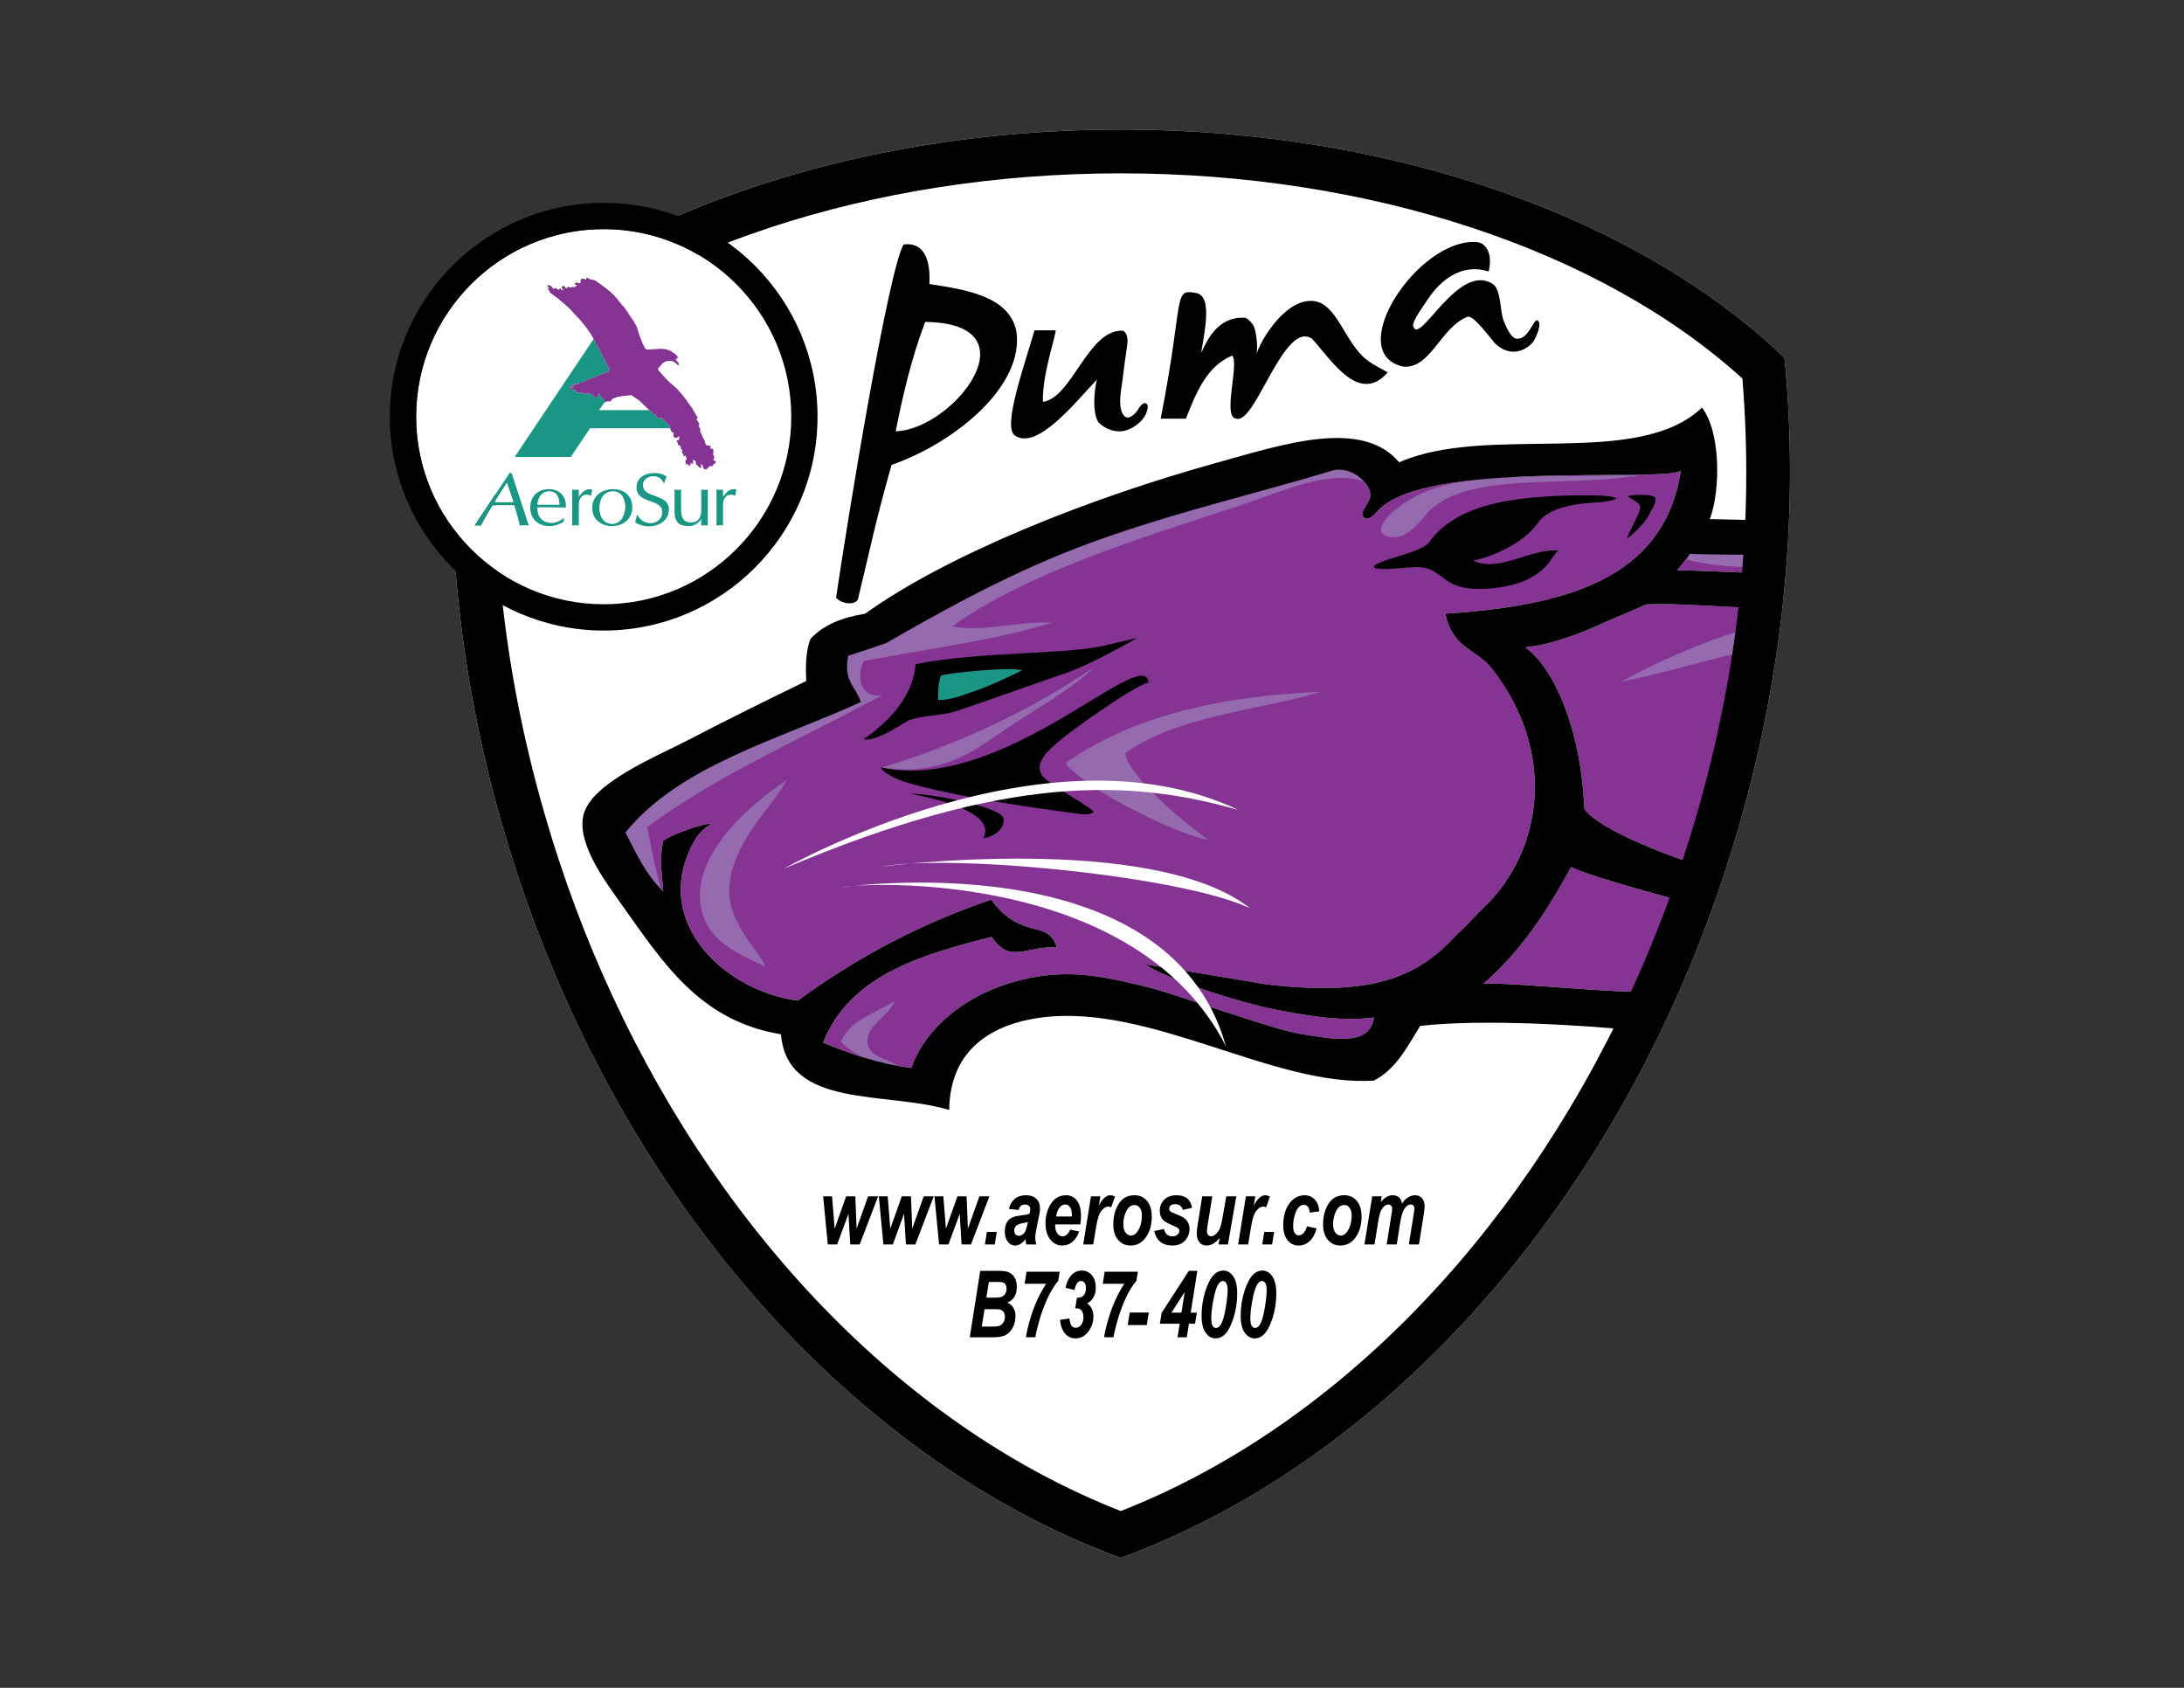 <?xml version="1.0" encoding="UTF-8"?> <svg xmlns="http://www.w3.org/2000/svg" xmlns:xlink="http://www.w3.org/1999/xlink" version="1.1" id="Layer_1" x="0px" y="0px" width="792px" height="612px" viewBox="0 0 792 612" xml:space="preserve"><rect x="0" y="0" width="792" height="612" fill="#333333" stroke="none"/> <g> <g> <defs> <path id="SVGID_1_" d="M647.146,129.789c-51.869-49.925-140.306-82.822-240.719-82.822c-100.411,0-188.846,32.897-240.717,82.822 c-5.187,53.592-0.286,111.342,16.394,169.333c6.938,24.122,15.571,47.136,25.652,68.855 c44.803,96.535,118.227,167.502,198.671,196.897c80.443-29.396,153.871-100.362,198.673-196.897 c10.083-21.72,18.713-44.733,25.651-68.855C647.432,241.131,652.333,183.38,647.146,129.789z"></path> </defs> <use xlink:href="#SVGID_1_" overflow="visible" fill="#FFFFFF"></use> <clipPath id="SVGID_2_"> <use xlink:href="#SVGID_1_" overflow="visible"></use> </clipPath> <g id="XMLID_5_" clip-path="url(#SVGID_2_)"> <g> <path fill="#863494" d="M642.661,201.179c-0.127,2.287-0.316,4.64-0.509,6.927c-6.035-0.319-20.903-1.019-33.931-1.399 c1.207-1.523,3.177-3.621,4.576-5.908C618.705,201.116,635.99,201.179,642.661,201.179z"></path> <path fill="#863494" d="M640.881,220.814c-2.856,25.607-7.941,51.213-15.248,76.821c-1.716,5.781-3.494,11.563-5.337,17.343 c-12.392-3.301-40.857-14.103-45.815-21.792c-0.823-26.561-10.229-50.516-21.35-58.458c9.852-0.954,21.35-5.593,28.977-9.15 c4.512-2.034,10.355-4.258,14.741-6.418C605.301,218.715,617.309,219.541,640.881,220.814z"></path> <path fill="#863494" d="M615.656,328.197c-3.875,10.548-8.068,20.904-12.582,31.073c-9.531,1.907-55.598-3.367-65.191-2.543 c13.726-11.819,23.256-26.624,31.834-42.318C578.485,318.35,603.268,324.957,615.656,328.197z"></path> <path fill="#863494" d="M609.557,170.681c-6.036,39.646-42.51,48.987-85.398,51.847c2.604,12.646,11.182,12.708,16.775,19.826 c23.51,29.799,18.936,66.017-3.051,86.923c-2.606,2.477-7.435,7.878-9.15,9.15c-13.915,15.315-29.61,23.064-69.132,18.556 c0,0-28.657-4.83-44.353-7.309c9.532,6.163,36.155,14.233,46.386,16.204c10.293,1.968,23.827,4.767,36.598,3.048 c-1.27,10.994-16.265,7.5-25.923,6.101c-10.104-1.461-45.559-14.423-54.899-16.775c-13.598-3.429-25.099-6.099-38.125-4.574 c-22.556,2.669-42.445,15.568-48.799,33.55c-12.137-1.525-22.238-5.211-32.025-9.148c9.723-24.719,36.473-32.091,61.126-38.381 c6.8,9.911,12.01,3.367,23.638,3.749c-3.306-10.421-12.708-2.16-23.765-17.221c-26.625,8.96-49.563,21.603-70.148,36.602 c-27.133-3.558-54.774-29.737-36.601-59.477c0,0,2.479-3.114,5.211-4.636c-0.444-0.7-13.661,3.241-17.411,6.162 c-1.524,7.881-0.508,9.914,0,18.302c-5.974-5.529-9.787-13.662-13.724-21.35c19.889-24.337,55.026-33.423,85.397-47.277 c-1.714-5.4-6.543-7.688-4.574-16.775c4.64-1.46,9.15-3.048,13.724-4.574c20.652-11.882,46.069-26.177,74.726-36.598 c29.674-10.802,60.998-18.048,86.924-25.924c3.62-1.082,7.561,0.188,10.294,2.602c2.414,2.099,4.639,5.021,3.178,8.261 c-0.446,0.954-2.798,4.133-2.417,5.147c1.337,3.24,4.386-0.062,5.53-1.334C515.897,166.487,602.694,175.063,609.557,170.681z"></path> <path fill="#1A9685" d="M341.223,244.958c1.781-0.888,25.861-3.367,29.485-1.907c-3.813,1.907-11.755,5.657-16.395,7.246 c-4.574,1.525-9.085,3.558-14.168,3.558C340.08,251.058,340.333,246.737,341.223,244.958z"></path> </g> </g> <g clip-path="url(#SVGID_2_)"> <path fill="#956AAE" d="M636.841,226.945c-15.364,4.176-36.31,13-48.729,20.217c13.896-2.838,26.81-6.682,40.283-9.953 C640.648,232.289,641.651,225.518,636.841,226.945z"></path> <path fill="#956AAE" d="M632.939,196.526c-6.59,1.546-20.248,2.221-26.712,3.9c4.208,3.612,19.776,5.137,26.864,5.172 C637.919,205.432,641.77,197.457,632.939,196.526z"></path> <path fill="#956AAE" d="M449.903,183.221c15.376-5.033,36.883-15.501,48.804-6.274c2.647,0.473-2.353-3.85-6.971-6.972 c-4.618-3.123-96.145,21.595-135.254,42.529c-16.391,8.768-30.136,20.234-48.804,24.4c-4.863,7.828-0.924,12.058,0.408,15.486 c-30.941,14.146-59.809,23.414-81.715,48.916c2.959,8.896,8.807,18.612,13.945,23.007c-2.38-7.617-3.988-16.004-5.579-24.402 c26.15-19.399,55.835-31.856,85.3-47.945c-8.01,1.7-9.673-7.027-6.783-12.275c23.032-4.391,47.381-7.465,68.325-13.941 c-12.661-0.577-24.362,3.521-36.255,1.394C371.954,207.807,413.223,195.231,449.903,183.221z"></path> <path fill="#956AAE" d="M591.434,172.763c3.281,0.341,1.686-1.255-0.698-0.695c-28.226,1.521-57.366-1.448-75.651,7.041 c-9.235,4.666-14.229,9.704-14.285,13.176c0.077,2.261,4.229,2.833,6.357,2.357c3.892-0.71,8.838-6.416,10.377-8.633 C531.544,170.977,566.249,176.628,591.434,172.763z"></path> <path fill="#956AAE" d="M319.811,278.318c24.809,3.622,35.993-8.565,50.614-17.71c10.149-6.345,19.744-12.223,26.492-18.823 C374.312,257.292,348.951,269.345,319.811,278.318z"></path> <path fill="#956AAE" d="M408.075,273.159c17.905-13.233,46.929-15.351,71.112-22.311c-38.034,1.474-69.556,9.461-92.729,25.796 c1.458,2.821,8.026,7.071,11.853,9.761s26.077,15.288,39.738,18.126c-7.388-5.624-16.661-13.08-21.609-18.823 C416.44,285.708,408.379,277.732,408.075,273.159z"></path> <path fill="#956AAE" d="M255.388,333.117c3.376,8.856,12.953,13.103,22.31,17.43c-4.022-7.786-13.614-16.306-13.246-27.889 c0.513-16.277,14.099-28.337,20.916-39.738C272.695,291.089,247.283,311.855,255.388,333.117z"></path> <path fill="#956AAE" d="M317.439,385.408c6.417,2.305,12.369,3.667,7.667,0.695c-3.694-2.335-9.845-2.982-10.456-7.668 c-0.891-6.828,7.628-9.713,9.759-15.338c-7.122,4.265-16.017,6.758-19.52,14.641C309.127,381.984,315.471,384.7,317.439,385.408z "></path> </g> <g clip-path="url(#SVGID_2_)"> <path d="M643.361,188.851c-0.193,4.132-0.446,8.198-0.7,12.328c-6.671,0-23.956-0.063-29.863-0.38 c-1.399,2.287-3.369,4.385-4.576,5.908c13.027,0.381,27.896,1.08,33.931,1.399c-0.381,4.255-0.761,8.515-1.271,12.708 c-23.572-1.273-35.58-2.099-44.032-1.653c-4.386,2.16-10.229,4.385-14.741,6.418c-7.627,3.557-19.125,8.196-28.977,9.15 c11.121,7.941,20.526,31.897,21.35,58.458c4.958,7.689,33.424,18.491,45.815,21.792c-1.526,4.387-3.051,8.834-4.64,13.219 c-12.389-3.24-37.171-9.848-45.939-13.788c-8.578,15.694-18.108,30.499-31.834,42.318c9.594-0.824,55.66,4.45,65.191,2.543 c-0.951,2.095-1.841,4.321-2.858,6.416c-1.27,2.799-2.669,5.466-4.003,8.199c-22.748-2.29-58.52-4.45-81.206-1.907 c-4.637,7.496-8.704,15.695-16.775,19.823c-36.026,2.479-81.012-27.957-120.473-22.875c-17.663,2.288-33.294,11.313-33.547,33.55 c-22.559-6.925-58.777-0.19-61.001-27.449c-29.483-4.893-42.699-25.861-57.949-47.274c-5.781-8.134-16.011-21.795-13.726-32.024 c2.67-11.82,26.434-21.349,38.124-27.45c16.079-8.387,29.041-14.68,42.702-21.349c-0.256-5.91-0.064-11.248,1.525-15.25 c4.638-5.084,11.501-7.817,19.825-9.151c30.372-21.729,81.46-41.999,128.098-54.899c22.812-6.289,51.976-16.202,65.574,0 c32.279-14.168,86.16,2.606,109.8-19.823c6.67,8.388,6.924,29.671,2.859,40.412C630.844,188.408,638.975,188.663,643.361,188.851 z M524.158,222.528c42.889-2.86,79.362-12.201,85.398-51.847c-6.862,4.382-93.659-4.193-109.988,14.676 c-1.145,1.272-4.193,4.574-5.53,1.334c-0.381-1.015,1.971-4.194,2.417-5.147c1.461-3.24-0.764-6.162-3.178-8.261 c-2.733-2.414-6.674-3.684-10.294-2.602c-25.926,7.876-57.25,15.122-86.924,25.924c-28.657,10.421-54.073,24.716-74.726,36.598 c-4.574,1.526-9.084,3.114-13.724,4.574c-1.969,9.087,2.86,11.375,4.574,16.775c-30.371,13.854-65.509,22.94-85.397,47.277 c3.938,7.688,7.75,15.82,13.724,21.35c-0.508-8.388-1.524-10.421,0-18.302c3.75-2.921,16.966-6.861,17.411-6.162 c-2.731,1.522-5.211,4.636-5.211,4.636c-18.173,29.74,9.468,55.919,36.601,59.477c20.585-14.999,43.523-27.642,70.148-36.602 c11.057,15.061,20.458,6.8,23.765,17.221c-11.628-0.382-16.838,6.162-23.638-3.749c-24.654,6.29-51.404,13.662-61.126,38.381 c9.787,3.938,19.889,7.623,32.025,9.148c6.354-17.981,26.243-30.881,48.799-33.55c13.026-1.524,24.527,1.146,38.125,4.574 c9.341,2.353,44.796,15.314,54.899,16.775c9.658,1.399,24.653,4.894,25.923-6.101c-12.771,1.719-26.305-1.08-36.598-3.048 c-10.23-1.971-36.854-10.041-46.386-16.204c15.695,2.479,44.353,7.309,44.353,7.309c39.521,4.509,55.217-3.24,69.132-18.556 c1.716-1.272,6.544-6.674,9.15-9.15c21.986-20.906,26.561-57.124,3.051-86.923C535.34,235.236,526.762,235.173,524.158,222.528z"></path> <path d="M600.407,180.847c-0.064,1.904-1.524,4.064-2.352,5.717c-0.763,1.59-3.687,5.527-8.196,8.833 c2.287-5.466,5.4-10.103,4.894-11.947c-0.573-1.841-5.53-3.367-4.067-3.684C592.593,179.322,600.407,179.003,600.407,180.847z"></path> <path d="M534.069,203.149c9.468,4.83,20.652-4.447,31.263-3.497c-0.889,0-3.303,4.067-3.876,4.704 c-1.906,2.223-4.193,4.067-6.799,5.401c-4.513,2.35-9.913,3.242-14.868,3.684c-4.767,0.383-10.675,0.065-14.741-2.73 c-4.067-2.797-6.29-5.338-11.755-5.084c-4.767,0.192-12.964,1.399-15.062,0.127c-0.315-2.541,16.332-4.891,19.889-8.958 c8.388-11.692,24.527-17.666,60.555-17.159c3.178,0,13.788,0.892,1.652,2.479c-6.354,0.254-17.345,1.145-22.111,6.735 C551.608,199.019,535.34,203.466,534.069,203.149z"></path> <path d="M319.811,278.318c43.843,9.403,95.058-45.243,96.709-30.881c-5.974,1.587-28.53,17.855-32.215,21.096 c-3.623,3.114-9.403,7.625-6.481,12.581c1.841,3.175,20.207,12.643,18.616,13.535c-1.396,0.698-3.684,0.761-5.083,0.445 c-40.856-5.274-57.694-9.851-63.351-11.628C322.287,281.686,318.411,278.254,319.811,278.318z"></path> <path d="M401.841,233.775c9.595-2.287,10.485-2.414,10.485-2.414s-17.093,9.849-26.37,12.899 c-6.165,2.03-32.342,11.372-38.631,13.405c-6.355,2.099-11.438,1.399-17.729,3.497c-1.082,0.316-11.629,8.07-16.585,6.863 c1.207-0.7,2.287-1.462,3.303-2.289c7.88-6.165,14.933-14.486,15.697-24.908C354.821,236.127,388.179,237.462,401.841,233.775z M370.708,243.051c-3.624-1.46-27.704,1.019-29.485,1.907c-0.889,1.78-1.143,6.1-1.079,8.897c5.083,0,9.594-2.033,14.168-3.558 C358.953,248.708,366.894,244.958,370.708,243.051z"></path> <path d="M363.907,296.936c0.382,3.432-2.667,6.101-7.308,7.054c5.91-11.186-26.709-16.014-26.266-16.204 C337.543,287.755,363.78,292.615,363.907,296.936z"></path> </g> <g clip-path="url(#SVGID_2_)"> <path fill="#FFFFFF" d="M284.31,314.953c0,0,95.355-54.227,164.743-21.28C410.307,282.605,365.499,280.452,284.31,314.953z"></path> <path fill="#FFFFFF" d="M319.477,314.235c0,0,98.487-12.708,133.833,15.092C429.083,317.809,346.083,309.469,319.477,314.235z"></path> <path fill="#FFFFFF" d="M304.777,321.779c0,0,118.748-17.471,139.796,57.586C412.007,315.428,313.915,319.794,304.777,321.779z"></path> </g> </g> <path d="M406.428,62.853c90.304,0,174.005,27.718,225.432,74.396c4.272,51.882-1.234,104.831-16.372,157.482 c-6.597,22.929-14.938,45.318-24.797,66.562c-41.4,89.195-108.321,156.873-184.263,186.599 c-75.938-29.726-142.862-97.403-184.26-186.601c-9.863-21.241-18.201-43.631-24.795-66.56 c-15.143-52.651-20.646-105.601-16.378-157.482C232.421,90.571,316.127,62.853,406.428,62.853 M406.428,46.967 c-100.411,0-188.846,32.897-240.717,82.822c-5.187,53.592-0.286,111.342,16.394,169.333c6.938,24.122,15.571,47.136,25.652,68.855 c44.803,96.535,118.227,167.502,198.671,196.897c80.443-29.396,153.871-100.362,198.673-196.897 c10.083-21.72,18.713-44.733,25.651-68.855c16.68-57.991,21.581-115.742,16.395-169.333 C595.277,79.864,506.841,46.967,406.428,46.967L406.428,46.967z"></path> <g> <path fill="#FFFFFF" d="M235.482,148.697l-0.353-0.297l-3.373-3.224l-2.833-1.923l-3.264,0.366 c-0.139,0.027-1.357,0.272-1.216,0.201l-0.553,0.096c-0.242,0.14-0.612,0.298-1.084,0.404c-0.95,0.223-1.303,1.101-1.303,1.101 s-0.49,0.242-1.023,0.131c-0.548-0.125-0.97,0.394-0.97,0.394s-0.08-0.06-0.148-0.195l-2.127,2.947H235.482z"></path> <path fill="#FFFFFF" d="M218.922,83.08c-37.506,0-68.016,30.509-68.016,68.01c0,37.499,30.509,68.009,68.016,68.009 c37.503,0,68.019-30.51,68.019-68.009C286.941,113.589,256.426,83.08,218.922,83.08z M190.165,190.446 c-0.583,0-1.11,0.058-1.65,0.087c-0.535-2.264-1.228-4.88-2.058-7.354H178.6c-1.465,2.396-2.959,4.789-4.228,7.354 c-0.431-0.029-0.755-0.087-1.128-0.087c-0.396,0-0.745,0.058-1.093,0.087l12.661-19.043h0.7l6.242,19.043 C191.177,190.504,190.687,190.446,190.165,190.446z M200.075,189.603c2.038,0,3.618-1.167,4.425-1.872l-0.032,1.408 c-1.458,0.956-3.318,1.609-5.137,1.609c-4.126,0-7.043-2.475-7.043-6.691c0-3.796,2.376-6.7,6.833-6.7 c3.318,0,6.367,2.117,6.062,6.667c-2.029-0.055-4.07-0.086-6.062-0.086h-4.207C194.641,186.997,196.464,189.603,200.075,189.603z M214.331,179.777c-0.449-0.106-0.908-0.433-1.417-0.433c-0.653,0-1.469,0.214-1.913,0.678c-1.042,1.089-1.104,1.985-1.104,3.459 v7.052c-0.438-0.029-0.8-0.087-1.191-0.087c-0.429,0-0.805,0.058-1.206,0.087v-13.008c0.401,0.021,0.777,0.074,1.206,0.074 c0.391,0,0.752-0.053,1.191-0.074v2.715l0.149-0.328c0.979-1.413,2.272-2.554,3.761-2.554c0.427,0,0.651,0.026,0.931,0.134 L214.331,179.777z M221.85,190.749c-4.028,0-7.316-2.698-7.049-6.835c0-3.922,3.289-6.555,7.577-6.555 c4.102,0,6.944,2.589,6.944,6.634C229.322,187.452,226.776,190.749,221.85,190.749z M235.183,190.858 c-1.462,0-3.839-0.57-4.864-1.576c0.306-0.79,0.44-1.612,0.563-2.425h0.297c1.164,1.74,2.516,2.829,4.851,2.829 c2.414,0,4.149-1.823,4.149-3.972c0-5.064-9.351-2.832-9.351-8.989c0-3.507,3.042-5.223,6.631-5.223 c1.435,0,3.166,0.404,4.265,1.305c-0.347,0.713-0.558,1.478-0.794,2.238h-0.305c-0.624-1.47-1.953-2.369-3.7-2.369 c-2.064,0-3.771,1.247-3.771,3.184c0,5.007,9.41,2.991,9.41,8.794C242.563,188.545,239.251,190.858,235.183,190.858z M256.68,190.533c-0.455-0.029-0.811-0.087-1.195-0.087c-0.414,0-0.808,0.058-1.192,0.087v-2.347 c-0.971,1.662-2.665,2.563-4.764,2.563c-3.281,0-4.926-1.553-4.926-5.228v-7.997c0.385,0.021,0.78,0.074,1.191,0.074 c0.392,0,0.752-0.053,1.206-0.074v7.347c0,2.86,0.918,4.548,3.604,4.548c3.054,0,3.689-2.453,3.689-4.388v-7.507 c0.385,0.021,0.778,0.074,1.192,0.074c0.385,0,0.74-0.053,1.195-0.074V190.533z M259.216,168.048 c-0.314,0.188-0.28,0.192-0.586,0.418c-0.313,0.227-0.051,0.697-0.673,0.644c-0.609-0.048-0.507-0.275-0.507-0.275 s-0.367,0.573-0.777,0.875c-0.401,0.305-0.262,0.305-0.535,0.497c-0.268,0.185-0.434-0.086-0.829-0.21 c-0.392-0.122-0.385-0.707-0.465-1.052c-0.087-0.35-0.253-0.586-0.513-0.708c-0.271-0.118,0.023,1.084-0.064,1.281 c-0.095,0.191,0,0.305-0.531,0.026c-0.519-0.284-0.51-0.516-0.946-0.866c-0.438-0.36-0.401-0.398-0.465-1.019 c-0.078-0.621-0.128-0.464-0.473-0.669c-0.355-0.197-0.49-0.372-0.682,0.101c0.28,0.319,0.222,0.94-0.049,1.167 c-0.23,0.2-0.187-0.245-0.396-0.421c-0.105,0.102-0.21,0.176-0.331,0.211c0.007,0.123,0.018,0.278-0.016,0.427 c-0.105,0.385-0.184,0.271-0.666,0.264c-0.482-0.009-0.08-0.43-0.436-0.63c-0.353-0.206,0.041,0.392-0.402,0.302 c-0.431-0.084-0.131-0.275-0.283-0.896c-0.148-0.551,0.115-0.761,0.42-0.902c-0.093-0.335-0.156-0.646-0.207-0.825 c-0.061-0.18-0.061-0.306-0.021-0.394l-0.245-0.167c-0.356-0.24-0.261,0.23-0.534,0.258c-0.261,0.035-0.297-0.429-0.166-0.621 c-0.018-0.124-0.084-0.201-0.123-0.328c-0.111-0.105-0.245-0.206-0.347-0.297c-0.228-0.201-0.038-0.426,0.058-0.7 c0.08-0.267-0.385-0.66-0.551-1.015c-0.102-0.206-0.017-0.419,0.056-0.564c-0.367-0.459-0.904-0.551-0.904-0.551 s-0.277-0.333-0.28-0.774c-0.007-0.441-0.472-0.673-0.472-0.673s0.087-0.271,0.577-0.358c0.49-0.084,0.482-0.966,0.482-0.966 c0.007-0.206-0.087-0.413-0.124-0.599c-0.294,0.73-1.117,0.883-1.679,0.599c-0.548-0.285-0.277-1.973-0.277-1.973 s-0.257,0.547-0.744-0.188c-0.211-0.315-0.377-0.765-0.516-1.189h-29.025l-6.968,10.395h-20.361l28.626-42.783l-1.061-1.844 l-1.501-2.156l-2.239-2.792l-1.851-2.089l-1.42-1.535l-1.601-1.615l-2-1.665l-1.559-1.307l-2.475-1.784l-0.246-0.708l-0.56-0.783 l0.577-0.141c0,0-0.348-0.319-0.697-0.598c-0.344-0.275-0.029-0.46,0.362-0.417c0.396,0.045,1.006,0.325,1.216,0.835 c0.212,0.504,0.781,0.552,0.781,0.552l0.23-0.42l1.44,0.761l0.358-0.653l0.522,0.667l0.303-0.186l1.049,0.481 c0,0-0.825-0.713-1.035-1.142c-0.219-0.429,0.123-0.506,0.123-0.506l0.589-0.101c0,0,0.51,0.783,0.863,0.905 s0.272-0.424,0.272-0.424s0.087-0.153,0.485-0.14c0.391,0.004,0.513,0.472,0.513,0.472l0.146-0.424l0.606,0.322l0.224-0.542 l0.752,0.517l0.134-0.542c0,0,0.443,0.012,0.707-0.297c0.27-0.306-0.78-0.516-0.78-0.516s0.087-0.389,0.315-0.534 c0.225-0.153,1.583,0.372,1.758,0.105c0.172-0.267-0.026-1.163-0.026-1.163s0.006-0.079,0.44-0.302 c0.446-0.225,1.764,0.341,1.764,0.341l-0.088-0.623l0.526-0.073c0,0,0.57,0.437,0.926,0.523c0.347,0.083,1.656,0.38,1.656,0.38 l2.09,1.467l2.429,1.826c0,0,1.811,1.584,2.414,2.136c0.612,0.554,0.962,1.144,1.513,1.736c0.56,0.586,1.464,1.883,1.978,2.357 c0.516,0.475,1.452,2.082,2.063,2.946c0.598,0.861,1.32,1.996,1.629,2.394c0.286,0.389,0.636,1.131,0.889,1.605 c0.254,0.463,0.787,2.493,0.918,2.845c0.123,0.347,1.026,2.708,1.27,3.333c0.261,0.627,1.013,2.013,1.223,2.249 c0.211,0.241,4.971-0.144,5.239-0.179c0.254-0.032,1.271,0.064,1.583,0.105c0.297,0.048,1.216,0.297,1.56,0.376 c0.355,0.083,2.309,1.364,2.745,1.837c0.421,0.468,0.567,0.822,0.567,0.822s-0.016,0.153-0.455,0.341 c-0.446,0.179-0.28,0.499-0.28,0.499s0,0.118,0.087,0.271c0.087,0.158,0.3,0.274,0.472,0.512c0.178,0.236,0.385,0.367,0.458,0.722 c0.086,0.345,0.049,0.568,0.049,0.568s-0.261-0.041-0.487-0.24c-0.21-0.201-0.639-0.516-0.939-0.788 c-0.312-0.28-0.574-0.403-0.959-0.524c-0.402-0.127-1.277-0.101-1.803-0.071c-0.533,0.027-1.731,0.823-1.731,0.823 s-1.529,1.833-1.742,2.063c-0.236,0.225,4,4.606,4,4.606l2.77,2.379l2.188,2.475l1.558,2.041l2.018,2.866l1.315,2.309 c0,0,0.184,0.407,0.446,0.604c0.254,0.201,0.228,0.918-0.157,0.835c-0.405-0.083,0.163,0.665,0.499,1.057 c0.35,0.394,0.672,1.418,0.322,1.182c-0.34-0.241-0.159,0.138-0.08,0.333c0.08,0.2,0.764,1.45,0.501,1.679 c-0.271,0.227,0.373,0.971,0.373,0.971l0.455,1.29c0,0,0.606,0.787,0.65,1.058c0.041,0.271,0.338,0.862,0.329,1.131 c0,0.272,0.51,0.937,0.51,0.937s0.924-0.019,1.269,0.097c0.364,0.129,0.079,0.621,0.07,0.896c0,0.275,0.621,0.048,0.796,0.17 c0.181,0.118,0.522,0.743,0.33,1.286c-0.184,0.538-0.184,0.576,0.026,1.084c0.21,0.512,0.3,0.471,0.297,0.896 c-0.016,0.429-0.233,0.466-0.426,0.651c-0.167,0.193,0.708,0.363,0.882,0.751C259.656,167.75,259.513,167.86,259.216,168.048z M266.618,179.777c-0.449-0.106-0.901-0.433-1.402-0.433c-0.656,0-1.46,0.214-1.916,0.678c-1.046,1.089-1.093,1.985-1.093,3.459 v7.052c-0.452-0.029-0.812-0.087-1.204-0.087c-0.414,0-0.799,0.058-1.184,0.087v-13.008c0.385,0.021,0.77,0.074,1.184,0.074 c0.393,0,0.752-0.053,1.204-0.074v2.715l0.143-0.328c0.979-1.413,2.264-2.554,3.77-2.554c0.411,0,0.644,0.026,0.916,0.134 L266.618,179.777z"></path> <path d="M218.922,73.551c-42.76,0-77.549,34.782-77.549,77.539c0,42.756,34.789,77.539,77.549,77.539 c42.754,0,77.546-34.783,77.546-77.539C296.469,108.333,261.677,73.551,218.922,73.551z M218.922,219.098 c-37.506,0-68.016-30.51-68.016-68.009c0-37.5,30.509-68.01,68.016-68.01c37.503,0,68.019,30.509,68.019,68.01 C286.941,188.588,256.426,219.098,218.922,219.098z"></path> <path fill="#1A9685" d="M205.183,184.026c0.306-4.551-2.744-6.667-6.062-6.667c-4.458,0-6.833,2.904-6.833,6.7 c0,4.216,2.917,6.691,7.043,6.691c1.819,0,3.679-0.653,5.137-1.609l0.032-1.408c-0.808,0.704-2.388,1.872-4.425,1.872 c-3.611,0-5.434-2.606-5.16-5.663h4.207C201.112,183.94,203.153,183.971,205.183,184.026z M199.121,178.198 c2.958,0,3.674,2.37,3.735,4.74h-7.941C195.092,180.65,196.323,178.198,199.121,178.198z"></path> <path fill="#FFFFFF" d="M199.121,178.198c-2.798,0-4.029,2.452-4.207,4.74h7.941C202.795,180.568,202.079,178.198,199.121,178.198 z"></path> <path fill="#1A9685" d="M210.047,179.913l-0.149,0.328v-2.715c-0.438,0.021-0.8,0.074-1.191,0.074 c-0.429,0-0.805-0.053-1.206-0.074v13.008c0.401-0.029,0.777-0.087,1.206-0.087c0.391,0,0.752,0.058,1.191,0.087v-7.052 c0-1.474,0.062-2.37,1.104-3.459c0.443-0.464,1.259-0.678,1.913-0.678c0.509,0,0.968,0.327,1.417,0.433l0.408-2.284 c-0.28-0.108-0.504-0.134-0.931-0.134C212.319,177.358,211.026,178.5,210.047,179.913z"></path> <path fill="#1A9685" d="M222.377,177.358c-4.289,0-7.577,2.633-7.577,6.555c-0.267,4.137,3.021,6.835,7.049,6.835 c4.927,0,7.472-3.297,7.472-6.756C229.322,179.947,226.479,177.358,222.377,177.358z M222.09,189.905 c-3.401,0-4.664-2.888-4.664-5.58c0-2.886,1.134-6.126,4.924-6.126c3.327,0,4.338,3.214,4.338,5.663 C226.689,185.982,225.578,189.905,222.09,189.905z"></path> <path fill="#FFFFFF" d="M222.351,178.198c-3.79,0-4.924,3.24-4.924,6.126c0,2.692,1.263,5.58,4.664,5.58 c3.488,0,4.599-3.922,4.599-6.043C226.689,181.413,225.678,178.198,222.351,178.198z"></path> <path fill="#1A9685" d="M254.292,177.525v7.507c0,1.935-0.636,4.388-3.689,4.388c-2.685,0-3.604-1.688-3.604-4.548v-7.347 c-0.453,0.021-0.813,0.074-1.206,0.074c-0.411,0-0.806-0.053-1.191-0.074v7.997c0,3.675,1.645,5.228,4.926,5.228 c2.099,0,3.793-0.901,4.764-2.563v2.347c0.385-0.029,0.778-0.087,1.192-0.087c0.385,0,0.74,0.058,1.195,0.087v-13.008 c-0.455,0.021-0.811,0.074-1.195,0.074C255.07,177.599,254.677,177.546,254.292,177.525z"></path> <path fill="#1A9685" d="M266.12,177.358c-1.506,0-2.79,1.142-3.77,2.554l-0.143,0.328v-2.715 c-0.452,0.021-0.812,0.074-1.204,0.074c-0.414,0-0.799-0.053-1.184-0.074v13.008c0.385-0.029,0.77-0.087,1.184-0.087 c0.393,0,0.752,0.058,1.204,0.087v-7.052c0-1.474,0.047-2.37,1.093-3.459c0.455-0.464,1.26-0.678,1.916-0.678 c0.501,0,0.953,0.327,1.402,0.433l0.417-2.284C266.764,177.385,266.531,177.358,266.12,177.358z"></path> <path fill="#1A9685" d="M184.813,171.49l-12.661,19.043c0.348-0.029,0.697-0.087,1.093-0.087c0.373,0,0.697,0.058,1.128,0.087 c1.268-2.565,2.762-4.958,4.228-7.354h7.857c0.831,2.474,1.523,5.09,2.058,7.354c0.54-0.029,1.067-0.087,1.65-0.087 c0.522,0,1.012,0.058,1.589,0.087l-6.242-19.043H184.813z M179.37,182.032l4.46-6.978l2.33,6.978H179.37z"></path> <polygon fill="#FFFFFF" points="179.37,182.032 186.16,182.032 183.83,175.054 "></polygon> <path fill="#1A9685" d="M233.154,175.858c0-1.937,1.707-3.184,3.771-3.184c1.747,0,3.076,0.899,3.7,2.369h0.305 c0.236-0.76,0.448-1.525,0.794-2.238c-1.099-0.901-2.831-1.305-4.265-1.305c-3.589,0-6.631,1.716-6.631,5.223 c0,6.157,9.351,3.925,9.351,8.989c0,2.149-1.735,3.972-4.149,3.972c-2.335,0-3.688-1.089-4.851-2.829h-0.297 c-0.123,0.813-0.256,1.635-0.563,2.425c1.025,1.006,3.402,1.576,4.864,1.576c4.068,0,7.38-2.313,7.38-6.206 C242.563,178.85,233.154,180.866,233.154,175.858z"></path> <path fill="#1A9685" d="M240.508,152.012c0.009-0.385-0.74-0.504-0.74-0.504s-0.035,0.198-0.895,0.159 c-0.592-0.019-0.945-0.739-1.108-1.191c-0.28-0.219-0.57-0.003-0.57,0.093c-0.007,0.116-0.698-1.028-0.698-1.028l-1.015-0.844 h-18.248l2.127-2.947c-0.074-0.131-0.136-0.324-0.124-0.627c0.026-0.366-0.348-0.602-0.665-0.729l-0.254,0.148l0.018-0.24 l-0.148-0.044l-0.044-0.424l-0.583,0.073c0.025-0.069,0.059-0.228,0.12-0.576c0.148-0.848-1-0.485-0.741-0.481 c0.261,0.004,0.032,0.7,0.032,0.7s-0.353,0.647-0.802,0.608c-0.44-0.049-1.296-0.568-1.339-0.959 c-0.031-0.383-1.285-0.484-1.285-0.484l-1.209-0.059l-1.233-0.025l0.044-0.192l-1.714,0.009l-0.254-0.358l-0.787-0.28 c0,0,0.656-0.145,0.402-0.263c-0.268-0.126-0.752,0.026-0.752,0.026l0.143-0.582l-0.527-0.009l-0.266,0.148l-0.076-0.227 c0,0-0.093-0.084-0.402,0.026c-0.312,0.114-0.436-0.433-0.436-0.433l2.116-0.194l-1.444-0.222c0,0-0.182-0.157,0.222-0.46 c0.405-0.306,1.236-0.056,1.236-0.056l-0.478-0.28l1.93-0.157l-0.293-0.435l1.145,0.098l1.898-0.972l4.163-1.678l3.5-1.448 c0,0,0.217-0.231,0.446-0.538c0.229-0.299-0.124-0.503-0.124-0.503l-1.102-2.226l-1.958-3.797l-1.147-2.268l-1.277-2.388 l-0.044-0.076l-28.626,42.783h20.361l6.968-10.395h29.025c-0.185-0.56-0.297-1.063-0.297-1.063S240.502,152.393,240.508,152.012z"></path> <path fill="#863494" d="M258.606,166.605c0.193-0.185,0.41-0.223,0.426-0.651c0.003-0.426-0.087-0.385-0.297-0.896 c-0.21-0.509-0.21-0.546-0.026-1.084c0.192-0.542-0.149-1.167-0.33-1.286c-0.175-0.123-0.796,0.105-0.796-0.17 c0.009-0.276,0.294-0.767-0.07-0.896c-0.344-0.115-1.269-0.097-1.269-0.097s-0.51-0.665-0.51-0.937 c0.009-0.27-0.289-0.86-0.329-1.131c-0.044-0.271-0.65-1.058-0.65-1.058l-0.455-1.29c0,0-0.645-0.744-0.373-0.971 c0.262-0.229-0.421-1.479-0.501-1.679c-0.079-0.194-0.26-0.573,0.08-0.333c0.35,0.236,0.028-0.789-0.322-1.182 c-0.335-0.392-0.904-1.14-0.499-1.057c0.385,0.083,0.411-0.634,0.157-0.835c-0.262-0.197-0.446-0.604-0.446-0.604l-1.315-2.309 l-2.018-2.866l-1.558-2.041l-2.188-2.475l-2.77-2.379c0,0-4.236-4.382-4-4.606c0.213-0.23,1.742-2.063,1.742-2.063 s1.198-0.796,1.731-0.823c0.526-0.029,1.401-0.056,1.803,0.071c0.385,0.121,0.647,0.245,0.959,0.524 c0.3,0.271,0.729,0.586,0.939,0.788c0.226,0.2,0.487,0.24,0.487,0.24s0.037-0.223-0.049-0.568 c-0.073-0.354-0.28-0.485-0.458-0.722c-0.172-0.237-0.385-0.354-0.472-0.512c-0.087-0.153-0.087-0.271-0.087-0.271 s-0.166-0.319,0.28-0.499c0.439-0.188,0.455-0.341,0.455-0.341s-0.146-0.354-0.567-0.822c-0.436-0.473-2.389-1.754-2.745-1.837 c-0.344-0.079-1.263-0.328-1.56-0.376c-0.312-0.041-1.329-0.137-1.583-0.105c-0.268,0.035-5.027,0.42-5.239,0.179 c-0.21-0.236-0.962-1.622-1.223-2.249c-0.243-0.624-1.147-2.985-1.27-3.333c-0.131-0.353-0.665-2.382-0.918-2.845 c-0.253-0.474-0.604-1.216-0.889-1.605c-0.309-0.398-1.032-1.532-1.629-2.394c-0.611-0.864-1.547-2.471-2.063-2.946 c-0.514-0.474-1.418-1.771-1.978-2.357c-0.551-0.592-0.901-1.182-1.513-1.736c-0.603-0.551-2.414-2.136-2.414-2.136l-2.429-1.826 l-2.09-1.467c0,0-1.309-0.297-1.656-0.38c-0.356-0.086-0.926-0.523-0.926-0.523l-0.526,0.073l0.088,0.623 c0,0-1.318-0.566-1.764-0.341c-0.434,0.223-0.44,0.302-0.44,0.302s0.198,0.896,0.026,1.163c-0.175,0.267-1.533-0.258-1.758-0.105 c-0.228,0.145-0.315,0.534-0.315,0.534s1.05,0.21,0.78,0.516c-0.264,0.309-0.707,0.297-0.707,0.297l-0.134,0.542l-0.752-0.517 l-0.224,0.542l-0.606-0.322l-0.146,0.424c0,0-0.123-0.468-0.513-0.472c-0.398-0.013-0.485,0.14-0.485,0.14s0.08,0.547-0.272,0.424 s-0.863-0.905-0.863-0.905l-0.589,0.101c0,0-0.341,0.077-0.123,0.506c0.21,0.429,1.035,1.142,1.035,1.142l-1.049-0.481 l-0.303,0.186l-0.522-0.667l-0.358,0.653l-1.44-0.761l-0.23,0.42c0,0-0.569-0.048-0.781-0.552c-0.21-0.51-0.819-0.79-1.216-0.835 c-0.391-0.043-0.706,0.142-0.362,0.417c0.349,0.278,0.697,0.598,0.697,0.598l-0.577,0.141l0.56,0.783l0.246,0.708l2.475,1.784 l1.559,1.307l2,1.665l1.601,1.615l1.42,1.535l1.851,2.089l2.239,2.792l1.501,2.156l1.061,1.844l0.044,0.076l1.277,2.388 l1.147,2.268l1.958,3.797l1.102,2.226c0,0,0.353,0.204,0.124,0.503c-0.229,0.306-0.446,0.538-0.446,0.538l-3.5,1.448l-4.163,1.678 l-1.898,0.972l-1.145-0.098l0.293,0.435l-1.93,0.157l0.478,0.28c0,0-0.831-0.25-1.236,0.056c-0.404,0.303-0.222,0.46-0.222,0.46 l1.444,0.222l-2.116,0.194c0,0,0.124,0.546,0.436,0.433c0.309-0.11,0.402-0.026,0.402-0.026l0.076,0.227l0.266-0.148l0.527,0.009 l-0.143,0.582c0,0,0.484-0.153,0.752-0.026c0.254,0.118-0.402,0.263-0.402,0.263l0.787,0.28l0.254,0.358l1.714-0.009l-0.044,0.192 l1.233,0.025l1.209,0.059c0,0,1.254,0.101,1.285,0.484c0.043,0.391,0.899,0.91,1.339,0.959c0.449,0.04,0.802-0.608,0.802-0.608 s0.229-0.695-0.032-0.7c-0.259-0.004,0.889-0.367,0.741,0.481c-0.061,0.349-0.095,0.507-0.12,0.576l0.583-0.073l0.044,0.424 l0.148,0.044l-0.018,0.24l0.254-0.148c0.316,0.126,0.691,0.363,0.665,0.729c-0.012,0.303,0.05,0.496,0.124,0.627 c0.068,0.136,0.148,0.195,0.148,0.195s0.421-0.519,0.97-0.394c0.533,0.111,1.023-0.131,1.023-0.131s0.353-0.877,1.303-1.101 c0.473-0.106,0.843-0.264,1.084-0.404l0.553-0.096c-0.142,0.072,1.077-0.173,1.216-0.201l3.264-0.366l2.833,1.923l3.373,3.224 l0.353,0.297l1.015,0.844c0,0,0.691,1.144,0.698,1.028c0-0.096,0.29-0.312,0.57-0.093c0.163,0.452,0.516,1.172,1.108,1.191 c0.86,0.039,0.895-0.159,0.895-0.159s0.749,0.12,0.74,0.504c-0.006,0.38,2.189,2.213,2.189,2.213s0.112,0.503,0.297,1.063 c0.139,0.424,0.305,0.875,0.516,1.189c0.487,0.735,0.744,0.188,0.744,0.188s-0.271,1.688,0.277,1.973 c0.563,0.284,1.385,0.131,1.679-0.599c0.037,0.187,0.131,0.394,0.124,0.599c0,0,0.007,0.882-0.482,0.966 c-0.49,0.087-0.577,0.358-0.577,0.358s0.465,0.232,0.472,0.673c0.003,0.442,0.28,0.774,0.28,0.774s0.537,0.092,0.904,0.551 c-0.073,0.145-0.158,0.358-0.056,0.564c0.167,0.354,0.631,0.748,0.551,1.015c-0.096,0.274-0.286,0.499-0.058,0.7 c0.102,0.092,0.236,0.192,0.347,0.297c0.038,0.127,0.105,0.204,0.123,0.328c-0.131,0.192-0.095,0.656,0.166,0.621 c0.272-0.028,0.178-0.499,0.534-0.258l0.245,0.167c-0.041,0.087-0.041,0.214,0.021,0.394c0.051,0.179,0.114,0.49,0.207,0.825 c-0.305,0.142-0.568,0.352-0.42,0.902c0.152,0.621-0.148,0.812,0.283,0.896c0.443,0.09,0.05-0.507,0.402-0.302 c0.356,0.2-0.046,0.621,0.436,0.63c0.482,0.007,0.561,0.121,0.666-0.264c0.034-0.149,0.023-0.305,0.016-0.427 c0.121-0.035,0.226-0.109,0.331-0.211c0.21,0.176,0.166,0.621,0.396,0.421c0.271-0.228,0.329-0.849,0.049-1.167 c0.192-0.473,0.327-0.297,0.682-0.101c0.344,0.205,0.395,0.048,0.473,0.669c0.064,0.621,0.027,0.659,0.465,1.019 c0.436,0.35,0.427,0.582,0.946,0.866c0.531,0.278,0.436,0.165,0.531-0.026c0.087-0.197-0.207-1.399,0.064-1.281 c0.259,0.123,0.425,0.358,0.513,0.708c0.081,0.345,0.073,0.93,0.465,1.052c0.395,0.124,0.561,0.395,0.829,0.21 c0.273-0.192,0.134-0.192,0.535-0.497c0.41-0.302,0.777-0.875,0.777-0.875s-0.102,0.228,0.507,0.275 c0.623,0.053,0.36-0.417,0.673-0.644c0.306-0.226,0.271-0.23,0.586-0.418c0.297-0.188,0.44-0.299,0.273-0.692 C259.315,166.968,258.439,166.798,258.606,166.605z"></path> </g> <g> <path d="M311.763,451.232h-3.425l-0.665-11.107l-4.087,11.107h-3.394l-1.685-17.449h3.228l0.95,11.716l4.155-11.716h3.326 l0.473,11.716l4.16-11.716h3.64L311.763,451.232z"></path> <path d="M331.941,451.232h-3.418l-0.685-11.107l-4.067,11.107h-3.402l-1.682-17.449h3.231l0.938,11.716l4.16-11.716h3.338 l0.458,11.716l4.163-11.716h3.641L331.941,451.232z"></path> <path d="M352.115,451.232h-3.417l-0.665-11.107l-4.092,11.107h-3.394l-1.681-17.449h3.227l0.942,11.716l4.159-11.716h3.331 l0.472,11.716l4.163-11.716h3.635L352.115,451.232z"></path> <path d="M357.887,446.68h3.58l-0.739,4.553h-3.576L357.887,446.68z"></path> <path d="M369.404,438.729l-3.558-0.394c0.422-1.613,1.154-2.838,2.217-3.682c1.04-0.848,2.362-1.268,3.975-1.268 c1.647,0,2.894,0.429,3.786,1.298c0.879,0.861,1.316,2.007,1.316,3.435c0,0.501-0.044,1.039-0.117,1.601 c-0.087,0.566-0.399,2.114-0.937,4.638c-0.442,2.082-0.672,3.533-0.672,4.364c0,0.774,0.118,1.606,0.368,2.511h-3.631 c-0.14-0.639-0.222-1.304-0.252-1.981c-0.529,0.766-1.112,1.355-1.789,1.763c-0.665,0.406-1.33,0.612-1.996,0.612 c-1.05,0-1.933-0.46-2.653-1.382c-0.717-0.919-1.073-2.144-1.073-3.678c0-1.763,0.421-3.123,1.265-4.076 c0.84-0.952,2.242-1.526,4.21-1.723c1.723-0.188,2.877-0.416,3.465-0.674c0.192-0.669,0.302-1.202,0.302-1.596 c0-0.525-0.175-0.949-0.512-1.272c-0.345-0.324-0.805-0.481-1.388-0.481C370.449,436.744,369.677,437.404,369.404,438.729z M372.733,443.099c-0.216,0.075-0.503,0.148-0.85,0.214c-1.653,0.263-2.754,0.616-3.289,1.054 c-0.521,0.446-0.794,1.036-0.794,1.78c0,0.577,0.151,1.045,0.449,1.408c0.303,0.358,0.688,0.542,1.155,0.542 c0.468,0,0.933-0.153,1.382-0.455c0.433-0.297,0.783-0.717,1.055-1.259c0.261-0.541,0.523-1.426,0.764-2.664L372.733,443.099z"></path> <path d="M391.765,443.969h-9.119v0.445c0,1.173,0.25,2.109,0.774,2.808c0.503,0.701,1.121,1.052,1.842,1.052 c1.203,0,2.134-0.807,2.83-2.432l3.258,0.707c-0.64,1.701-1.484,2.966-2.551,3.813c-1.053,0.844-2.252,1.264-3.568,1.264 c-1.741,0-3.192-0.727-4.347-2.174c-1.172-1.452-1.749-3.424-1.749-5.908c0-2.688,0.666-5.049,1.978-7.093 c1.319-2.042,3.17-3.064,5.535-3.064c1.589,0,2.886,0.646,3.876,1.934c0.995,1.285,1.485,3.146,1.485,5.578 C392.009,442.049,391.927,443.076,391.765,443.969z M388.687,441.091l0.022-0.455c0-1.324-0.216-2.309-0.687-2.942 c-0.457-0.635-1.06-0.949-1.78-0.949c-0.739,0-1.414,0.363-2.016,1.098c-0.608,0.73-1.003,1.816-1.22,3.249H388.687z"></path> <path d="M395.621,433.783h3.411l-0.545,3.385c1.277-2.521,2.662-3.781,4.163-3.781c0.521,0,1.085,0.165,1.7,0.493l-1.39,3.865 c-0.334-0.157-0.682-0.231-1.042-0.231c-0.577,0-1.115,0.203-1.612,0.605c-0.77,0.623-1.353,1.441-1.755,2.451 c-0.411,1.011-0.81,2.738-1.206,5.191l-0.902,5.471h-3.628L395.621,433.783z"></path> <path d="M403.729,443.986c0-2.86,0.611-5.29,1.824-7.295c1.345-2.202,3.288-3.305,5.845-3.305c1.925,0,3.439,0.694,4.571,2.071 c1.149,1.382,1.709,3.302,1.709,5.769c0,2.891-0.704,5.344-2.117,7.368c-1.421,2.021-3.256,3.031-5.552,3.031 c-1.855,0-3.376-0.683-4.536-2.052C404.31,448.201,403.729,446.343,403.729,443.986z M414.085,440.619 c0-1.15-0.259-2.056-0.762-2.71c-0.512-0.662-1.162-0.99-1.942-0.99c-0.664,0-1.279,0.24-1.858,0.722 c-0.575,0.485-1.089,1.325-1.518,2.515c-0.433,1.198-0.651,2.436-0.651,3.717c0,1.305,0.267,2.313,0.801,3.039 c0.525,0.722,1.185,1.085,1.972,1.085c0.993,0,1.825-0.563,2.52-1.675C413.603,444.786,414.085,442.886,414.085,440.619z"></path> <path d="M418.559,446.356l3.515-0.727c0.315,0.984,0.7,1.672,1.172,2.06c0.481,0.395,1.106,0.584,1.891,0.584 c0.747,0,1.358-0.189,1.824-0.575c0.454-0.385,0.695-0.833,0.695-1.342c0-0.357-0.097-0.655-0.29-0.893 c-0.215-0.231-0.713-0.507-1.49-0.835c-2.165-0.932-3.521-1.671-4.042-2.207c-0.84-0.863-1.258-1.991-1.258-3.382 c0-1.645,0.554-2.995,1.644-4.062c1.092-1.058,2.583-1.592,4.468-1.592c3.224,0,5.077,1.521,5.591,4.551l-3.343,0.759 c-0.389-1.379-1.328-2.073-2.811-2.073c-0.704,0-1.243,0.156-1.589,0.462c-0.358,0.307-0.545,0.695-0.545,1.165 c0,0.394,0.143,0.729,0.415,1.004c0.21,0.21,0.926,0.543,2.142,1.002c1.725,0.656,2.896,1.299,3.491,1.921 c0.882,0.913,1.323,2.02,1.323,3.322c0,1.76-0.571,3.228-1.688,4.386c-1.124,1.159-2.613,1.741-4.456,1.741 C421.562,451.626,419.349,449.865,418.559,446.356z"></path> <path d="M435.967,433.783h3.657l-1.668,10.299c-0.192,1.229-0.291,2.003-0.291,2.313c0,0.538,0.145,0.985,0.427,1.343 c0.304,0.358,0.653,0.535,1.071,0.535c0.491,0,0.979-0.186,1.448-0.558c0.678-0.519,1.211-1.185,1.617-2.015 c0.387-0.823,0.73-2.028,1.003-3.608l1.465-8.31h3.635l-3.032,17.449h-3.415l0.403-2.366c-1.479,1.837-3.071,2.76-4.79,2.76 c-1.075,0-1.932-0.402-2.561-1.212c-0.647-0.8-0.963-1.911-0.963-3.322c0-0.592,0.139-1.785,0.434-3.582L435.967,433.783z"></path> <path d="M451.806,433.783h3.416l-0.555,3.385c1.275-2.521,2.655-3.781,4.171-3.781c0.507,0,1.077,0.165,1.692,0.493l-1.39,3.865 c-0.327-0.157-0.678-0.231-1.049-0.231c-0.574,0-1.104,0.203-1.605,0.605c-0.77,0.623-1.353,1.441-1.764,2.451 c-0.4,1.011-0.808,2.738-1.193,5.191l-0.905,5.471h-3.629L451.806,433.783z"></path> <path d="M458.471,446.68h3.583l-0.745,4.553h-3.582L458.471,446.68z"></path> <path d="M473.955,444.659l3.517,0.757c-0.589,2.077-1.461,3.63-2.606,4.661c-1.142,1.032-2.447,1.549-3.927,1.549 c-1.671,0-3.012-0.647-4.041-1.938c-1.035-1.293-1.553-3.13-1.553-5.506c0-2.134,0.358-4.041,1.042-5.707 c0.695-1.67,1.645-2.938,2.83-3.8c1.188-0.86,2.465-1.289,3.812-1.289c1.521,0,2.766,0.52,3.749,1.547 c0.974,1.027,1.525,2.458,1.647,4.286l-3.455,0.48c-0.166-1.897-0.886-2.847-2.167-2.847c-0.579,0-1.154,0.258-1.725,0.774 c-0.568,0.516-1.067,1.434-1.491,2.759c-0.425,1.321-0.642,2.772-0.642,4.338c0,1.041,0.206,1.837,0.603,2.393 c0.397,0.553,0.87,0.826,1.416,0.826c0.595,0,1.156-0.262,1.692-0.791C473.203,446.618,473.637,445.788,473.955,444.659z"></path> <path d="M479.798,443.986c0-2.86,0.608-5.29,1.825-7.295c1.347-2.202,3.296-3.305,5.85-3.305c1.92,0,3.438,0.694,4.575,2.071 c1.141,1.382,1.71,3.302,1.71,5.769c0,2.891-0.713,5.344-2.117,7.368c-1.426,2.021-3.266,3.031-5.55,3.031 c-1.867,0-3.376-0.683-4.542-2.052C480.381,448.201,479.798,446.343,479.798,443.986z M490.159,440.619 c0-1.15-0.249-2.056-0.767-2.71c-0.503-0.662-1.154-0.99-1.944-0.99c-0.658,0-1.277,0.24-1.848,0.722 c-0.584,0.485-1.092,1.325-1.521,2.515c-0.441,1.198-0.651,2.436-0.651,3.717c0,1.305,0.267,2.313,0.796,3.039 c0.533,0.722,1.19,1.085,1.978,1.085c0.987,0,1.819-0.563,2.52-1.675C489.677,444.786,490.159,442.886,490.159,440.619z"></path> <path d="M497.613,433.783h3.443l-0.354,2.117c1.359-1.675,2.776-2.514,4.269-2.514c1.988,0,3.143,1.026,3.446,3.073 c0.497-0.896,1.172-1.631,2.054-2.208c0.885-0.573,1.781-0.865,2.69-0.865c1.058,0,1.901,0.362,2.522,1.083 c0.627,0.713,0.936,1.716,0.936,3c0,0.6-0.122,1.636-0.354,3.106l-1.704,10.656h-3.67l1.723-10.662 c0.219-1.338,0.328-2.095,0.328-2.268c0-0.505-0.127-0.894-0.367-1.16c-0.234-0.268-0.571-0.398-0.987-0.398 c-0.892,0-1.685,0.577-2.406,1.736c-0.567,0.905-1.036,2.51-1.411,4.806l-1.26,7.946h-3.657l1.698-10.551 c0.197-1.213,0.298-1.994,0.298-2.346c0-0.494-0.133-0.884-0.391-1.168c-0.257-0.284-0.589-0.424-0.987-0.424 c-0.529,0-1.09,0.263-1.662,0.792c-0.569,0.53-1.024,1.307-1.361,2.326c-0.201,0.599-0.433,1.72-0.699,3.35l-1.304,8.021h-3.643 L497.613,433.783z"></path> <g> <path d="M351.667,484.883l3.809-24.091h6.255c1.669,0,2.855,0.118,3.576,0.345c1.084,0.354,1.941,1.002,2.545,1.955 c0.595,0.958,0.894,2.131,0.894,3.533c0,1.417-0.286,2.598-0.87,3.551c-0.577,0.954-1.438,1.676-2.586,2.17 c0.892,0.327,1.62,0.918,2.151,1.772c0.553,0.855,0.815,1.848,0.815,2.989c0,1.557-0.325,2.965-0.975,4.22 c-0.651,1.265-1.501,2.17-2.551,2.727c-1.05,0.551-2.532,0.829-4.452,0.829H351.667z M356.028,481.004h3.62 c1.417,0,2.388-0.109,2.917-0.328c0.529-0.223,0.968-0.621,1.33-1.211c0.346-0.582,0.521-1.245,0.521-1.979 c0-0.863-0.217-1.546-0.689-2.035c-0.465-0.494-1.203-0.739-2.21-0.739h-4.491L356.028,481.004z M357.694,470.521h2.872 c1.252,0,2.151-0.109,2.704-0.331c0.537-0.22,0.97-0.596,1.282-1.134c0.314-0.533,0.468-1.15,0.468-1.837 c0-0.56-0.115-1.034-0.346-1.425c-0.233-0.389-0.529-0.644-0.88-0.779c-0.354-0.131-1.124-0.196-2.29-0.196h-2.899 L357.694,470.521z"></path> <path d="M371.562,465.479l0.698-4.358h12.03l-0.542,3.353c-0.625,0.665-1.284,1.579-1.984,2.729 c-1.001,1.65-1.852,3.333-2.559,5.043c-0.985,2.389-1.749,4.569-2.309,6.542c-0.77,2.75-1.259,4.779-1.444,6.096h-3.401 c0.21-1.601,0.676-3.672,1.416-6.214c0.735-2.539,1.593-4.893,2.563-7.059c0.979-2.16,2.092-4.207,3.338-6.131H371.562z"></path> <path d="M384.405,478.586l3.414-0.543c0.144,1.286,0.402,2.174,0.778,2.664c0.363,0.495,0.866,0.74,1.482,0.74 c0.78,0,1.444-0.352,1.99-1.06c0.546-0.704,0.819-1.636,0.819-2.786c0-1.041-0.225-1.84-0.669-2.388 c-0.447-0.556-1.032-0.831-1.745-0.831c-0.167,0-0.36,0.022-0.56,0.066l0.624-3.928l0.363,0.031c0.927,0,1.65-0.307,2.156-0.928 c0.503-0.621,0.753-1.495,0.753-2.637c0-0.801-0.17-1.421-0.513-1.858c-0.337-0.433-0.77-0.656-1.299-0.656 c-1.115,0-1.902,1.103-2.344,3.304l-3.262-0.857c0.439-1.904,1.09-3.341,1.924-4.317c1.09-1.273,2.419-1.907,3.944-1.907 c1.519,0,2.75,0.565,3.706,1.701c0.938,1.13,1.412,2.659,1.412,4.574c0,1.29-0.29,2.44-0.858,3.433 c-0.571,0.997-1.329,1.721-2.268,2.169c0.72,0.503,1.28,1.173,1.669,1.999c0.398,0.822,0.59,1.754,0.59,2.785 c0,1.898-0.538,3.621-1.626,5.178c-1.284,1.837-2.895,2.755-4.859,2.755c-1.487,0-2.742-0.563-3.755-1.699 C385.256,482.456,384.636,480.79,384.405,478.586z"></path> <path d="M399.906,465.479l0.683-4.358h12.045l-0.547,3.353c-0.618,0.665-1.283,1.579-1.979,2.729 c-1.006,1.65-1.85,3.333-2.565,5.043c-0.985,2.389-1.754,4.569-2.302,6.542c-0.765,2.75-1.259,4.779-1.445,6.096h-3.399 c0.207-1.601,0.679-3.672,1.416-6.214c0.744-2.539,1.59-4.893,2.567-7.059c0.971-2.16,2.079-4.207,3.332-6.131H399.906z"></path> <path d="M409.682,475.909h6.912l-0.72,4.553h-6.92L409.682,475.909z"></path> <path d="M427.793,479.968h-7.17l0.624-3.94l9.88-15.235h3.074l-2.406,15.165h2.214l-0.636,4.011h-2.211l-0.78,4.915h-3.37 L427.793,479.968z M428.44,475.957l1.183-7.507l-4.808,7.507H428.44z"></path> <path d="M435.74,477.046c0-3.113,0.46-6.091,1.372-8.93c0.92-2.847,2.005-4.867,3.254-6.057c0.954-0.909,2.029-1.364,3.219-1.364 c1.469,0,2.681,0.704,3.638,2.112c0.955,1.408,1.439,3.468,1.439,6.185c0,3.108-0.451,6.086-1.365,8.925 c-0.905,2.833-1.988,4.851-3.24,6.043c-0.938,0.888-2.019,1.329-3.239,1.329c-1.434,0-2.655-0.693-3.625-2.086 C436.225,481.813,435.74,479.759,435.74,477.046z M439.243,477.995c0,1.292,0.165,2.204,0.476,2.729 c0.32,0.525,0.73,0.788,1.229,0.788c0.621,0,1.2-0.377,1.715-1.132c0.675-1.021,1.265-2.966,1.767-5.842 c0.495-2.875,0.758-5.097,0.758-6.665c0-1.204-0.168-2.073-0.49-2.604c-0.329-0.529-0.738-0.796-1.229-0.796 c-0.604,0-1.142,0.372-1.623,1.115c-0.77,1.174-1.43,3.332-1.963,6.459C439.461,474.503,439.243,476.482,439.243,477.995z"></path> <path d="M449.914,477.046c0-3.113,0.454-6.091,1.371-8.93c0.919-2.847,2.003-4.867,3.258-6.057 c0.945-0.909,2.025-1.364,3.207-1.364c1.481,0,2.686,0.704,3.646,2.112c0.948,1.408,1.438,3.468,1.438,6.185 c0,3.108-0.459,6.086-1.36,8.925c-0.918,2.833-1.994,4.851-3.254,6.043c-0.936,0.888-2.007,1.329-3.223,1.329 c-1.443,0-2.657-0.693-3.634-2.086C450.399,481.813,449.914,479.759,449.914,477.046z M453.42,477.995 c0,1.292,0.163,2.204,0.485,2.729c0.308,0.525,0.722,0.788,1.213,0.788c0.629,0,1.201-0.377,1.714-1.132 c0.686-1.021,1.275-2.966,1.77-5.842c0.509-2.875,0.749-5.097,0.749-6.665c0-1.204-0.158-2.073-0.48-2.604 c-0.33-0.529-0.735-0.796-1.235-0.796c-0.593,0-1.137,0.372-1.626,1.115c-0.765,1.174-1.422,3.332-1.951,6.459 C453.625,474.503,453.42,476.482,453.42,477.995z"></path> </g> </g> <g> <path d="M495.628,130.449c-8.203-6.33-10.709-20.899-19.827-21.347c-10.586-0.519-20.273,16.746-20.403,20.739 c1.026-3.866,0.187-8.449-0.456-10.836c-0.449-1.646-2.583-3.756-3.538-3.805c-9.096-0.452-13.249,6.918-15.821,12.835 c1.4-8.628,4.119-21.004-2.017-21.814c-8.348-1.618-4.087,2.104-12.664,45.578c3.05,0,6.098,0,9.153,0 c3.752-9.459,7.475-18.953,16.771-22.875c2.725,2.742-3.73,22.673,1.526,22.875c6.91,2.235,17.295-35.925,27.449-28.973 c7.024,7.671,17.029,24.105,27.445,12.198C501.095,133.674,498.643,132.779,495.628,130.449z"></path> <path d="M337.03,102.999c0.391-7.513-1.198-15.433-9.411-14.335c-5.761,10.723-20.344,100.292-24.428,128.074 c2.099,2.309,6.656,2.781,7.916,0.638c5.107-21.113,6.054-26.995,12.198-48.803c23.348-8.165,48.492-28.976,45.218-48.733 C365.842,107.729,351.201,105.094,337.03,102.999z M324.822,156.376c2.396-12.113,5.573-26.212,10.681-39.652 C375.933,117.194,345.736,155.782,324.822,156.376z"></path> <path d="M415.396,146.209c-1.408-0.372-2.819,2.65-3.507,3.394c-1.557,1.667-3.547,2.917-4.876,0.228 c-1.604-3.24-0.398-8.523,0.03-11.952c0.539-4.309,1.106-8.624,1.742-12.922c0.571-3.861-1.234-5.033-1.677-5.051 c-12.599-0.503-18.327,24.375-28.906,25.795c-0.354-9.857,4.916-24.47,4.571-25.927c-2.538,0-5.083,0-7.619,0 c-3.519,12.248-11.5,34.416-7.329,37.993c8.143,6.055,22.439-12.312,30.083-20.256c-0.399,0.123-2.383,10.723,0.298,15.45 c2.403,2.689,6.694,4.193,10.191,3.065c2.686-0.87,5.532-2.891,6.896-5.414c0.459-0.845,1.653-3.682,0.275-4.335 C415.514,146.249,415.449,146.227,415.396,146.209z"></path> <path d="M557.557,116.166c-1.392-0.814-3.181,7.05-7.545,6.652c-2.261-0.203-4.01-4.723-4.793-6.7 c-1.216-3.07-0.868-11.17-3.847-13.119c-12.572-8.226-26.706,22.795-28.893,15.253c-0.5-1.731,4.096-7.88,5.058-9.358 c5.031-7.762,12.739-13.469,22.313-10.469c1.604-6.688-1.156-10.554-4.579-10.675c-21.294-1.207-48.363,40.379-26.365,45.196 c9.93,0.792,13.415-14.16,23.23-18.07c2.278-0.909,8.845,8.62,10.458,10.049c4.194,3.711,9.237,3.402,13.121-0.629 C556.532,123.456,559.559,117.346,557.557,116.166z"></path> </g> </g> </svg> 